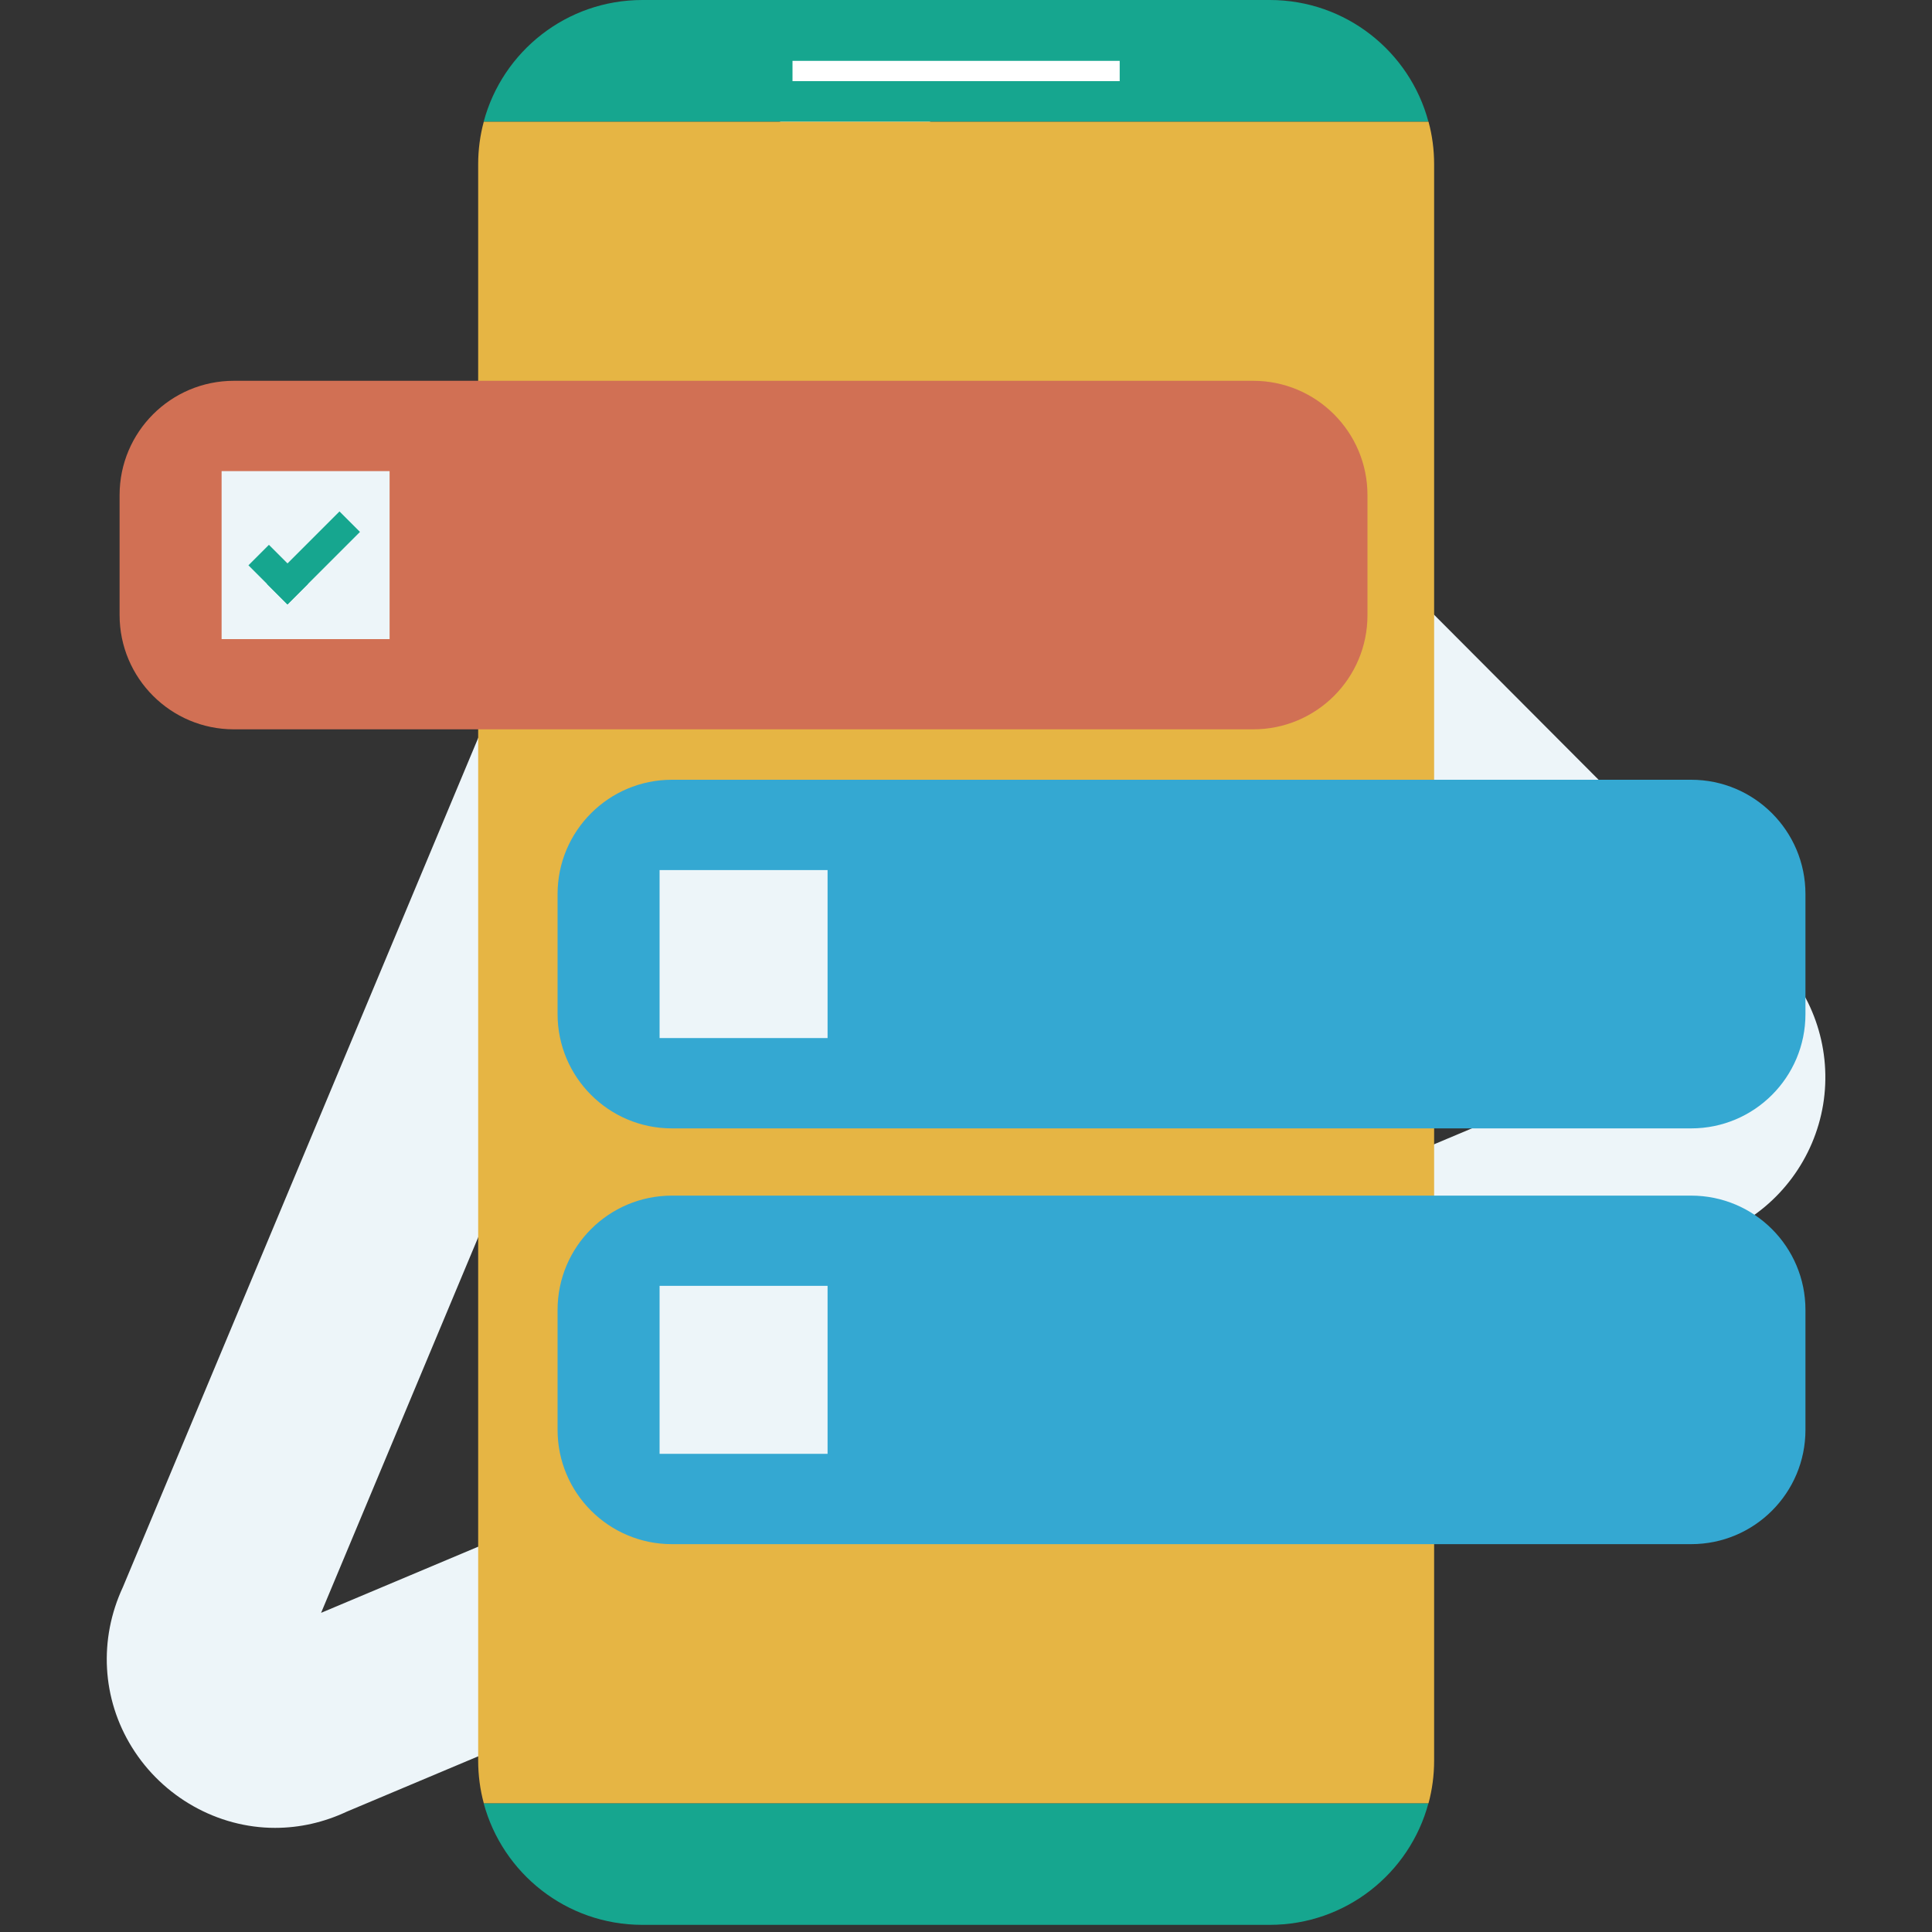 <?xml version="1.0" encoding="utf-8"?>
<!-- Generator: Adobe Illustrator 28.3.0, SVG Export Plug-In . SVG Version: 6.00 Build 0)  -->
<svg version="1.1" id="Layer_1" xmlns="http://www.w3.org/2000/svg" xmlns:xlink="http://www.w3.org/1999/xlink" x="0px" y="0px"
	 viewBox="0 0 200 200" style="enable-background:new 0 0 200 200;" xml:space="preserve">
<rect x="0" y="0" width="200" height="200" fill="#333333" stroke="none"/>
<style type="text/css">
	.st0{fill-rule:evenodd;clip-rule:evenodd;fill:#EDF5F9;}
	.st1{fill:#FFFFFF;}
	.st2{fill:#16A68F;}
	.st3{fill:#E6B544;}
	.st4{fill:#D17054;}
	.st5{fill:#34A8D2;}
	.st6{fill:#EDF5F9;}
</style>
<path id="Fill-7" class="st0" d="M28.47,189.22c-5.95,0-11.62-3.19-14.81-8.34c-3.12-5.03-3.45-11.19-0.94-16.58L72.65,21.07
	c0.08-0.19,0.17-0.38,0.26-0.57c2.96-6,8.96-9.72,15.64-9.72c4.64,0,9.01,1.82,12.31,5.12l83,83.25c3.96,3.98,5.78,9.65,4.87,15.2
	c-0.92,5.55-4.46,10.34-9.48,12.83c-0.18,0.09-0.37,0.18-0.56,0.26L35.9,187.54C33.53,188.65,31.03,189.22,28.47,189.22
	L28.47,189.22z M89.4,32.71L33.24,166.96l133.83-56.34L89.4,32.71L89.4,32.71z"/>
<polyline class="st1" points="122.31,6.32 122.31,8.43 88.32,8.43 88.32,6.32 "/>
<path class="st2" d="M50.07,186.67h97.8c-1.94,7.25-8.56,12.59-16.43,12.59H66.5C58.63,199.26,52.02,193.92,50.07,186.67z"/>
<path class="st2" d="M147.87,12.6h-97.8C52.01,5.34,58.63,0,66.5,0h64.95C139.31,0,145.94,5.34,147.87,12.6z"/>
<path class="st3" d="M148.46,17.01v165.24c0,1.53-0.2,3.01-0.58,4.42h-97.8c-0.38-1.41-0.58-2.89-0.58-4.42V17.01
	c0-1.53,0.2-3.01,0.58-4.41h97.8C148.26,14,148.46,15.48,148.46,17.01z"/>
<rect x="82.04" y="6.3" class="st1" width="33.87" height="2.1"/>
<path class="st4" d="M129.74,75.5H24.21c-6.53,0-11.83-5.3-11.83-11.83V51.25c0-6.53,5.3-11.83,11.83-11.83h105.52
	c6.53,0,11.83,5.3,11.83,11.83v12.42C141.57,70.21,136.27,75.5,129.74,75.5z"/>
<path class="st5" d="M175.07,116.81H69.55c-6.53,0-11.83-5.3-11.83-11.83V92.55c0-6.53,5.3-11.83,11.83-11.83h105.52
	c6.53,0,11.83,5.3,11.83,11.83v12.42C186.9,111.51,181.61,116.81,175.07,116.81z"/>
<path class="st5" d="M175.07,159.85H69.55c-6.53,0-11.83-5.3-11.83-11.83V135.6c0-6.53,5.3-11.83,11.83-11.83h105.52
	c6.53,0,11.83,5.3,11.83,11.83v12.42C186.9,154.55,181.61,159.85,175.07,159.85z"/>
<rect x="68.28" y="90.07" class="st6" width="17.39" height="17.39"/>
<rect x="68.28" y="133.11" class="st6" width="17.39" height="17.39"/>
<rect x="22.94" y="48.77" class="st6" width="17.39" height="17.39"/>
<rect x="27.31" y="56.63" transform="matrix(0.707 -0.707 0.707 0.707 -33.627 37.792)" class="st2" width="3" height="5.72"/>
<rect x="27.15" y="56.26" transform="matrix(0.707 -0.707 0.707 0.707 -31.336 39.871)" class="st2" width="10.62" height="3"/>
</svg>

